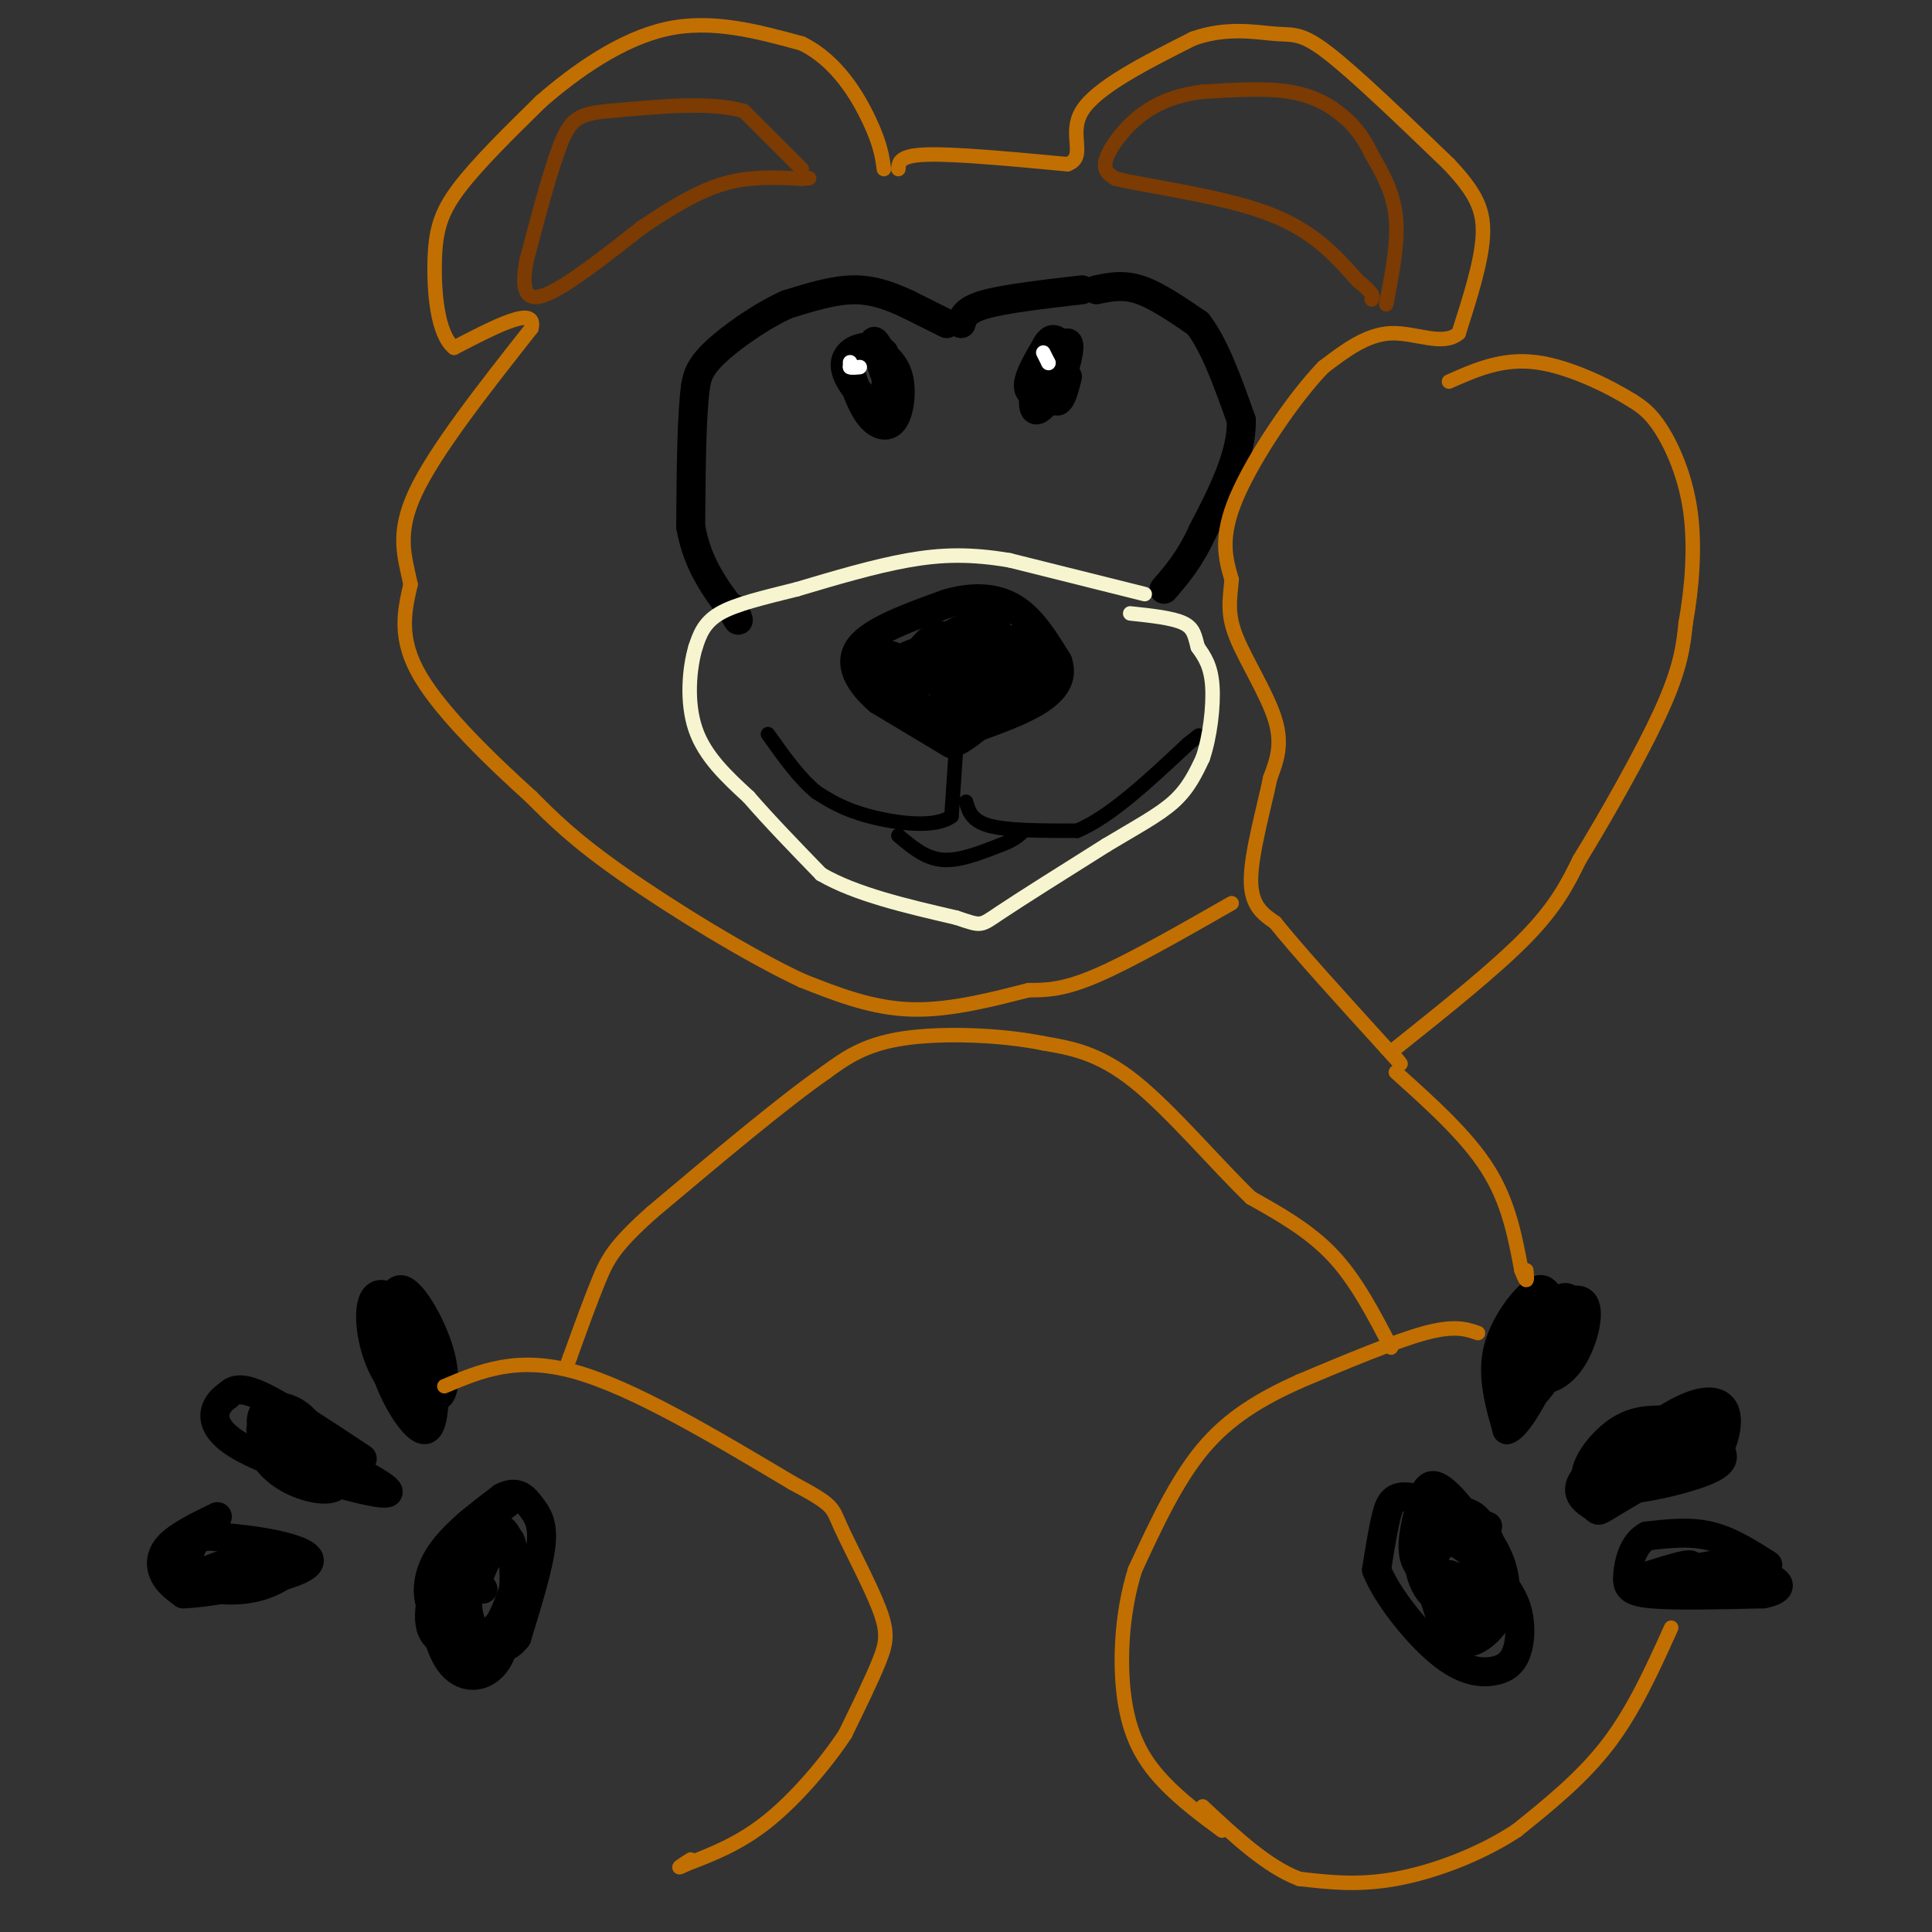 <svg viewBox='0 0 400 400' version='1.1' xmlns='http://www.w3.org/2000/svg' xmlns:xlink='http://www.w3.org/1999/xlink'><rect x="0" y="0" width="400" height="400" fill="#333333" stroke="none"/><g fill='none' stroke='#000000' stroke-width='6' stroke-linecap='round' stroke-linejoin='round'><path d='M196,67c0.000,0.000 -8.000,-4.000 -8,-4'/><path d='M188,63c-3.067,-1.422 -6.733,-2.978 -11,-3c-4.267,-0.022 -9.133,1.489 -14,3'/><path d='M163,63c-5.333,2.378 -11.667,6.822 -15,10c-3.333,3.178 -3.667,5.089 -4,7'/><path d='M144,80c-0.833,6.000 -0.917,17.500 -1,29'/><path d='M143,109c1.333,7.833 5.167,12.917 9,18'/><path d='M152,127c1.500,2.833 0.750,0.917 0,-1'/><path d='M199,67c0.417,-1.417 0.833,-2.833 5,-4c4.167,-1.167 12.083,-2.083 20,-3'/><path d='M227,60c2.750,-0.583 5.500,-1.167 9,0c3.500,1.167 7.750,4.083 12,7'/><path d='M248,67c3.500,4.500 6.250,12.250 9,20'/><path d='M257,87c0.167,7.167 -3.917,15.083 -8,23'/><path d='M249,110c-2.667,5.833 -5.333,8.917 -8,12'/><path d='M207,132c-3.156,0.448 -6.313,0.896 -8,2c-1.687,1.104 -1.906,2.863 -1,5c0.906,2.137 2.936,4.652 5,4c2.064,-0.652 4.161,-4.472 4,-6c-0.161,-1.528 -2.581,-0.764 -5,0'/><path d='M197,154c0.000,0.000 -15.000,-9.000 -15,-9'/><path d='M182,145c-4.022,-3.444 -6.578,-7.556 -4,-11c2.578,-3.444 10.289,-6.222 18,-9'/><path d='M196,125c5.511,-1.667 10.289,-1.333 14,1c3.711,2.333 6.356,6.667 9,11'/><path d='M219,137c1.133,3.222 -0.533,5.778 -4,8c-3.467,2.222 -8.733,4.111 -14,6'/><path d='M201,151c-3.214,1.833 -4.250,3.417 -2,2c2.250,-1.417 7.786,-5.833 10,-9c2.214,-3.167 1.107,-5.083 0,-7'/><path d='M209,137c-1.751,0.745 -6.128,6.107 -7,9c-0.872,2.893 1.760,3.318 5,1c3.240,-2.318 7.086,-7.378 8,-11c0.914,-3.622 -1.106,-5.806 -4,-4c-2.894,1.806 -6.664,7.602 -6,9c0.664,1.398 5.761,-1.600 6,-4c0.239,-2.400 -4.381,-4.200 -9,-6'/><path d='M202,131c-2.812,0.693 -5.344,5.427 -6,8c-0.656,2.573 0.562,2.986 2,3c1.438,0.014 3.096,-0.370 4,-2c0.904,-1.630 1.055,-4.506 0,-6c-1.055,-1.494 -3.316,-1.608 -5,-2c-1.684,-0.392 -2.792,-1.064 -5,1c-2.208,2.064 -5.518,6.863 -4,8c1.518,1.137 7.862,-1.390 11,-4c3.138,-2.610 3.069,-5.305 3,-8'/><path d='M202,129c-1.569,0.617 -6.992,6.160 -6,7c0.992,0.840 8.400,-3.022 10,-5c1.600,-1.978 -2.608,-2.071 -6,-1c-3.392,1.071 -5.969,3.306 -5,4c0.969,0.694 5.485,-0.153 10,-1'/><path d='M205,133c0.222,-0.556 -4.222,-1.444 -9,0c-4.778,1.444 -9.889,5.222 -15,9'/><path d='M181,142c-1.452,1.774 2.417,1.708 4,0c1.583,-1.708 0.881,-5.060 0,-6c-0.881,-0.940 -1.940,0.530 -3,2'/><path d='M182,138c0.845,-0.548 4.458,-2.917 8,-1c3.542,1.917 7.012,8.119 8,11c0.988,2.881 -0.506,2.440 -2,2'/><path d='M196,150c-3.111,-1.644 -9.889,-6.756 -11,-10c-1.111,-3.244 3.444,-4.622 8,-6'/><path d='M98,316c-3.476,2.827 -6.952,5.655 -8,11c-1.048,5.345 0.333,13.208 3,17c2.667,3.792 6.619,3.512 9,1c2.381,-2.512 3.190,-7.256 4,-12'/><path d='M106,333c0.734,-4.706 0.568,-10.472 0,-13c-0.568,-2.528 -1.538,-1.817 -4,0c-2.462,1.817 -6.416,4.740 -8,8c-1.584,3.260 -0.799,6.856 0,9c0.799,2.144 1.612,2.834 3,3c1.388,0.166 3.353,-0.193 5,-2c1.647,-1.807 2.978,-5.062 4,-8c1.022,-2.938 1.737,-5.560 0,-8c-1.737,-2.440 -5.925,-4.697 -8,-2c-2.075,2.697 -2.038,10.349 -2,18'/><path d='M96,338c0.231,3.290 1.807,2.514 4,1c2.193,-1.514 5.001,-3.766 6,-8c0.999,-4.234 0.188,-10.451 -1,-13c-1.188,-2.549 -2.754,-1.430 -4,0c-1.246,1.430 -2.171,3.170 -3,6c-0.829,2.830 -1.562,6.750 -1,10c0.562,3.250 2.419,5.830 5,4c2.581,-1.830 5.887,-8.070 6,-12c0.113,-3.930 -2.968,-5.552 -5,-5c-2.032,0.552 -3.016,3.276 -4,6'/><path d='M99,327c-0.500,1.333 0.250,1.667 1,2'/><path d='M107,330c0.422,1.822 0.844,3.644 0,6c-0.844,2.356 -2.956,5.244 -6,5c-3.044,-0.244 -7.022,-3.622 -11,-7'/><path d='M90,334c-2.067,-3.222 -1.733,-7.778 1,-12c2.733,-4.222 7.867,-8.111 13,-12'/><path d='M104,310c3.190,-1.655 4.667,0.208 6,2c1.333,1.792 2.524,3.512 2,8c-0.524,4.488 -2.762,11.744 -5,19'/><path d='M107,339c-2.506,3.447 -6.270,2.563 -10,2c-3.730,-0.563 -7.427,-0.805 -8,-5c-0.573,-4.195 1.979,-12.341 5,-17c3.021,-4.659 6.510,-5.829 10,-7'/><path d='M104,312c1.667,-1.167 0.833,-0.583 0,0'/><path d='M83,276c2.624,6.043 5.247,12.086 7,13c1.753,0.914 2.635,-3.301 1,-9c-1.635,-5.699 -5.786,-12.880 -8,-13c-2.214,-0.120 -2.490,6.823 -2,11c0.490,4.177 1.745,5.589 3,7'/><path d='M84,285c1.633,3.273 4.217,7.955 5,6c0.783,-1.955 -0.235,-10.546 -2,-15c-1.765,-4.454 -4.277,-4.771 -6,-3c-1.723,1.771 -2.656,5.631 -1,11c1.656,5.369 5.902,12.248 8,12c2.098,-0.248 2.049,-7.624 2,-15'/><path d='M90,281c-2.019,-5.820 -8.066,-12.871 -11,-13c-2.934,-0.129 -2.757,6.665 -1,12c1.757,5.335 5.092,9.211 7,9c1.908,-0.211 2.388,-4.510 2,-9c-0.388,-4.490 -1.643,-9.170 -3,-8c-1.357,1.170 -2.816,8.192 -2,12c0.816,3.808 3.908,4.404 7,5'/><path d='M89,289c1.333,0.667 1.167,-0.167 1,-1'/><path d='M75,302c-8.167,-5.417 -16.333,-10.833 -21,-13c-4.667,-2.167 -5.833,-1.083 -7,0'/><path d='M47,289c-2.417,1.607 -4.958,5.625 2,10c6.958,4.375 23.417,9.107 29,10c5.583,0.893 0.292,-2.054 -5,-5'/><path d='M73,304c-4.568,-2.485 -13.489,-6.199 -17,-6c-3.511,0.199 -1.611,4.311 2,7c3.611,2.689 8.934,3.955 11,3c2.066,-0.955 0.876,-4.130 -2,-7c-2.876,-2.870 -7.438,-5.435 -12,-8'/><path d='M55,293c0.195,0.159 6.681,4.557 9,5c2.319,0.443 0.469,-3.069 -2,-5c-2.469,-1.931 -5.559,-2.280 -7,-1c-1.441,1.280 -1.234,4.191 1,6c2.234,1.809 6.495,2.517 7,2c0.505,-0.517 -2.748,-2.258 -6,-4'/><path d='M57,296c-1.733,-0.756 -3.067,-0.644 -3,0c0.067,0.644 1.533,1.822 3,3'/><path d='M45,314c-4.022,1.956 -8.044,3.911 -10,6c-1.956,2.089 -1.844,4.311 -1,6c0.844,1.689 2.422,2.844 4,4'/><path d='M38,330c6.107,-0.238 19.375,-2.833 24,-5c4.625,-2.167 0.607,-3.905 -4,-5c-4.607,-1.095 -9.804,-1.548 -15,-2'/><path d='M43,318c-3.073,0.426 -3.254,2.493 -4,4c-0.746,1.507 -2.056,2.456 2,3c4.056,0.544 13.476,0.685 16,0c2.524,-0.685 -1.850,-2.196 -6,-2c-4.150,0.196 -8.075,2.098 -12,4'/><path d='M39,327c0.190,1.357 6.667,2.750 12,2c5.333,-0.750 9.524,-3.643 9,-5c-0.524,-1.357 -5.762,-1.179 -11,-1'/><path d='M321,275c-2.336,0.888 -4.673,1.777 -6,4c-1.327,2.223 -1.646,5.781 -1,8c0.646,2.219 2.256,3.100 4,0c1.744,-3.100 3.624,-10.181 3,-12c-0.624,-1.819 -3.750,1.623 -5,5c-1.250,3.377 -0.625,6.688 0,10'/><path d='M316,290c1.993,-0.914 6.976,-8.199 9,-13c2.024,-4.801 1.089,-7.118 0,-8c-1.089,-0.882 -2.333,-0.327 -4,3c-1.667,3.327 -3.759,9.427 -3,12c0.759,2.573 4.368,1.617 7,-2c2.632,-3.617 4.285,-9.897 3,-12c-1.285,-2.103 -5.510,-0.029 -8,3c-2.490,3.029 -3.245,7.015 -4,11'/><path d='M316,284c0.768,0.548 4.686,-3.582 6,-7c1.314,-3.418 0.022,-6.122 -1,-8c-1.022,-1.878 -1.775,-2.929 -4,-1c-2.225,1.929 -5.921,6.837 -7,12c-1.079,5.163 0.461,10.582 2,16'/><path d='M312,296c2.356,-0.533 7.244,-9.867 9,-15c1.756,-5.133 0.378,-6.067 -1,-7'/><path d='M345,294c-3.565,-0.036 -7.131,-0.071 -11,3c-3.869,3.071 -8.042,9.250 -4,11c4.042,1.750 16.298,-0.929 22,-3c5.702,-2.071 4.851,-3.536 4,-5'/><path d='M356,300c1.143,-2.417 2.000,-5.958 1,-8c-1.000,-2.042 -3.857,-2.583 -9,0c-5.143,2.583 -12.571,8.292 -20,14'/><path d='M328,306c-2.644,3.448 0.745,5.069 2,6c1.255,0.931 0.376,1.174 4,-1c3.624,-2.174 11.750,-6.764 14,-9c2.250,-2.236 -1.375,-2.118 -5,-2'/><path d='M343,300c-2.308,-0.032 -5.579,0.887 -7,2c-1.421,1.113 -0.994,2.419 1,3c1.994,0.581 5.554,0.438 9,-1c3.446,-1.438 6.779,-4.169 8,-6c1.221,-1.831 0.329,-2.762 -3,-1c-3.329,1.762 -9.094,6.218 -9,7c0.094,0.782 6.047,-2.109 12,-5'/><path d='M354,299c1.200,-1.756 -1.800,-3.644 -4,-3c-2.200,0.644 -3.600,3.822 -5,7'/><path d='M366,324c-3.917,-2.500 -7.833,-5.000 -12,-6c-4.167,-1.000 -8.583,-0.500 -13,0'/><path d='M341,318c-2.940,1.571 -3.792,5.500 -4,8c-0.208,2.500 0.226,3.571 5,4c4.774,0.429 13.887,0.214 23,0'/><path d='M365,330c4.512,-0.810 4.292,-2.833 -1,-4c-5.292,-1.167 -15.655,-1.476 -17,-1c-1.345,0.476 6.327,1.738 14,3'/><path d='M361,328c-1.111,0.689 -10.889,0.911 -14,1c-3.111,0.089 0.444,0.044 4,0'/><path d='M342,326c3.631,-1.131 7.262,-2.262 8,-2c0.738,0.262 -1.417,1.917 -1,3c0.417,1.083 3.405,1.595 5,1c1.595,-0.595 1.798,-2.298 2,-4'/><path d='M356,324c-2.000,-0.167 -8.000,1.417 -14,3'/><path d='M308,316c-6.244,-2.733 -12.489,-5.467 -16,-6c-3.511,-0.533 -4.289,1.133 -5,4c-0.711,2.867 -1.356,6.933 -2,11'/><path d='M285,325c2.044,5.276 8.156,12.966 13,17c4.844,4.034 8.422,4.411 11,4c2.578,-0.411 4.156,-1.611 5,-4c0.844,-2.389 0.956,-5.968 0,-9c-0.956,-3.032 -2.978,-5.516 -5,-8'/><path d='M309,325c-3.339,-3.112 -9.188,-6.893 -12,-8c-2.812,-1.107 -2.588,0.461 -2,4c0.588,3.539 1.540,9.048 3,13c1.460,3.952 3.427,6.347 6,6c2.573,-0.347 5.752,-3.435 7,-7c1.248,-3.565 0.567,-7.607 -1,-11c-1.567,-3.393 -4.018,-6.136 -6,-8c-1.982,-1.864 -3.495,-2.848 -5,0c-1.505,2.848 -3.001,9.528 -2,14c1.001,4.472 4.501,6.736 8,9'/><path d='M305,337c2.423,0.727 4.481,-1.957 5,-6c0.519,-4.043 -0.500,-9.447 -2,-13c-1.500,-3.553 -3.482,-5.256 -6,-5c-2.518,0.256 -5.571,2.471 -7,5c-1.429,2.529 -1.234,5.370 0,8c1.234,2.630 3.507,5.047 6,6c2.493,0.953 5.207,0.441 7,-2c1.793,-2.441 2.666,-6.812 0,-11c-2.666,-4.188 -8.869,-8.195 -12,-6c-3.131,2.195 -3.189,10.591 -1,15c2.189,4.409 6.625,4.831 9,4c2.375,-0.831 2.687,-2.916 3,-5'/><path d='M307,327c0.669,-2.183 0.842,-5.142 -1,-9c-1.842,-3.858 -5.697,-8.615 -8,-10c-2.303,-1.385 -3.053,0.604 -4,4c-0.947,3.396 -2.089,8.200 -1,11c1.089,2.800 4.411,3.595 7,4c2.589,0.405 4.447,0.419 5,-2c0.553,-2.419 -0.199,-7.271 -2,-8c-1.801,-0.729 -4.651,2.664 -6,5c-1.349,2.336 -1.197,3.616 0,5c1.197,1.384 3.438,2.873 5,3c1.562,0.127 2.446,-1.106 2,-2c-0.446,-0.894 -2.223,-1.447 -4,-2'/><path d='M300,326c-0.333,0.167 0.833,1.583 2,3'/><path d='M176,77c1.185,3.458 2.369,6.917 4,9c1.631,2.083 3.708,2.792 5,1c1.292,-1.792 1.798,-6.083 1,-9c-0.798,-2.917 -2.899,-4.458 -5,-6'/><path d='M181,72c-2.536,-0.631 -6.375,0.792 -6,4c0.375,3.208 4.964,8.202 7,8c2.036,-0.202 1.518,-5.601 1,-11'/><path d='M183,77c0.000,0.000 -2.000,-6.000 -2,-6'/><path d='M181,71c-0.167,-0.833 0.417,0.083 1,1'/><path d='M217,71c-1.800,3.022 -3.600,6.044 -4,8c-0.400,1.956 0.600,2.844 2,2c1.400,-0.844 3.200,-3.422 5,-6'/><path d='M220,75c0.333,-2.655 -1.333,-6.292 -3,-4c-1.667,2.292 -3.333,10.512 -3,13c0.333,2.488 2.667,-0.756 5,-4'/><path d='M219,80c1.560,-3.155 2.958,-9.042 2,-9c-0.958,0.042 -4.274,6.012 -5,9c-0.726,2.988 1.137,2.994 3,3'/><path d='M219,83c0.833,-0.333 1.417,-2.667 2,-5'/></g>
<g fill='none' stroke='#FFFFFF' stroke-width='3' stroke-linecap='round' stroke-linejoin='round'><path d='M176,75c0.000,0.000 0.000,1.000 0,1'/><path d='M176,76c0.333,0.167 1.167,0.083 2,0'/><path d='M216,73c0.000,0.000 1.000,2.000 1,2'/><path d='M217,75c0.167,0.333 0.083,0.167 0,0'/></g>
<g fill='none' stroke='#000000' stroke-width='3' stroke-linecap='round' stroke-linejoin='round'><path d='M198,154c0.000,0.000 -1.000,15.000 -1,15'/><path d='M197,169c-3.444,2.556 -11.556,1.444 -17,0c-5.444,-1.444 -8.222,-3.222 -11,-5'/><path d='M169,164c-3.500,-2.833 -6.750,-7.417 -10,-12'/><path d='M200,166c0.583,2.000 1.167,4.000 5,5c3.833,1.000 10.917,1.000 18,1'/><path d='M223,172c6.833,-2.833 14.917,-10.417 23,-18'/><path d='M246,154c3.833,-3.000 1.917,-1.500 0,0'/><path d='M186,173c2.750,2.333 5.500,4.667 9,5c3.500,0.333 7.750,-1.333 12,-3'/><path d='M207,175c2.833,-1.000 3.917,-2.000 5,-3'/></g>
<g fill='none' stroke='#F7F5D0' stroke-width='3' stroke-linecap='round' stroke-linejoin='round'><path d='M237,123c0.000,0.000 -28.000,-7.000 -28,-7'/><path d='M209,116c-8.000,-1.356 -14.000,-1.244 -21,0c-7.000,1.244 -15.000,3.622 -23,6'/><path d='M165,122c-6.911,1.733 -12.689,3.067 -16,5c-3.311,1.933 -4.156,4.467 -5,7'/><path d='M144,134c-1.267,4.244 -1.933,11.356 0,17c1.933,5.644 6.467,9.822 11,14'/><path d='M155,165c4.333,5.000 9.667,10.500 15,16'/><path d='M170,181c7.167,4.167 17.583,6.583 28,9'/><path d='M198,190c5.378,1.800 4.822,1.800 9,-1c4.178,-2.800 13.089,-8.400 22,-14'/><path d='M229,175c6.267,-3.778 10.933,-6.222 14,-9c3.067,-2.778 4.533,-5.889 6,-9'/><path d='M249,157c1.511,-4.378 2.289,-10.822 2,-15c-0.289,-4.178 -1.644,-6.089 -3,-8'/><path d='M248,134c-0.644,-2.267 -0.756,-3.933 -3,-5c-2.244,-1.067 -6.622,-1.533 -11,-2'/></g>
<g fill='none' stroke='#7C3B02' stroke-width='3' stroke-linecap='round' stroke-linejoin='round'><path d='M166,35c0.000,0.000 -12.000,-12.000 -12,-12'/><path d='M154,23c-6.667,-2.000 -17.333,-1.000 -28,0'/><path d='M126,23c-6.267,0.489 -7.933,1.711 -10,7c-2.067,5.289 -4.533,14.644 -7,24'/><path d='M109,54c-1.089,5.911 -0.311,8.689 4,7c4.311,-1.689 12.156,-7.844 20,-14'/><path d='M133,47c6.178,-4.133 11.622,-7.467 17,-9c5.378,-1.533 10.689,-1.267 16,-1'/><path d='M166,37c2.667,-0.167 1.333,-0.083 0,0'/><path d='M287,63c1.250,-6.417 2.500,-12.833 2,-18c-0.500,-5.167 -2.750,-9.083 -5,-13'/><path d='M284,32c-1.690,-3.524 -3.417,-5.833 -6,-8c-2.583,-2.167 -6.024,-4.190 -11,-5c-4.976,-0.810 -11.488,-0.405 -18,0'/><path d='M249,19c-5.286,0.643 -9.500,2.250 -13,5c-3.500,2.750 -6.286,6.643 -7,9c-0.714,2.357 0.643,3.179 2,4'/><path d='M231,37c6.356,1.556 21.244,3.444 31,7c9.756,3.556 14.378,8.778 19,14'/><path d='M281,58c3.667,3.000 3.333,3.500 3,4'/></g>
<g fill='none' stroke='#C26F01' stroke-width='3' stroke-linecap='round' stroke-linejoin='round'><path d='M255,187c-10.500,6.000 -21.000,12.000 -28,15c-7.000,3.000 -10.500,3.000 -14,3'/><path d='M213,205c-6.489,1.622 -15.711,4.178 -24,4c-8.289,-0.178 -15.644,-3.089 -23,-6'/><path d='M166,203c-10.956,-5.111 -26.844,-14.889 -37,-22c-10.156,-7.111 -14.578,-11.556 -19,-16'/><path d='M110,165c-7.978,-7.200 -18.422,-17.200 -23,-25c-4.578,-7.800 -3.289,-13.400 -2,-19'/><path d='M85,121c-1.156,-5.667 -3.044,-10.333 1,-19c4.044,-8.667 14.022,-21.333 24,-34'/><path d='M110,68c1.333,-5.000 -7.333,-0.500 -16,4'/><path d='M94,72c-3.476,-2.774 -4.167,-11.708 -4,-18c0.167,-6.292 1.190,-9.940 5,-15c3.810,-5.060 10.405,-11.530 17,-18'/><path d='M112,21c7.178,-6.267 16.622,-12.933 26,-15c9.378,-2.067 18.689,0.467 28,3'/><path d='M166,9c7.333,3.578 11.667,11.022 14,16c2.333,4.978 2.667,7.489 3,10'/><path d='M186,35c0.083,-1.417 0.167,-2.833 6,-3c5.833,-0.167 17.417,0.917 29,2'/><path d='M221,34c4.156,-1.467 0.044,-6.133 3,-11c2.956,-4.867 12.978,-9.933 23,-15'/><path d='M247,8c7.048,-2.512 13.167,-1.292 17,-1c3.833,0.292 5.381,-0.345 11,4c5.619,4.345 15.310,13.673 25,23'/><path d='M300,34c5.667,6.022 7.333,9.578 7,15c-0.333,5.422 -2.667,12.711 -5,20'/><path d='M302,69c-3.267,2.800 -8.933,-0.200 -14,0c-5.067,0.200 -9.533,3.600 -14,7'/><path d='M274,76c-6.133,6.333 -14.467,18.667 -18,27c-3.533,8.333 -2.267,12.667 -1,17'/><path d='M255,120c-0.417,4.476 -0.958,7.167 1,12c1.958,4.833 6.417,11.810 8,17c1.583,5.190 0.292,8.595 -1,12'/><path d='M263,161c-1.267,6.133 -3.933,15.467 -4,21c-0.067,5.533 2.467,7.267 5,9'/><path d='M264,191c4.667,5.833 13.833,15.917 23,26'/><path d='M287,217c4.167,4.667 3.083,3.333 2,2'/><path d='M289,217c10.333,-8.250 20.667,-16.500 27,-23c6.333,-6.500 8.667,-11.250 11,-16'/><path d='M327,178c5.267,-8.578 12.933,-22.022 17,-31c4.067,-8.978 4.533,-13.489 5,-18'/><path d='M349,129c1.286,-7.048 2.000,-15.667 1,-23c-1.000,-7.333 -3.714,-13.381 -6,-17c-2.286,-3.619 -4.143,-4.810 -6,-6'/><path d='M338,83c-4.578,-2.889 -13.022,-7.111 -20,-8c-6.978,-0.889 -12.489,1.556 -18,4'/><path d='M289,222c7.333,6.583 14.667,13.167 19,20c4.333,6.833 5.667,13.917 7,21'/><path d='M315,263c1.333,3.500 1.167,1.750 1,0'/><path d='M288,279c-3.583,-6.917 -7.167,-13.833 -12,-19c-4.833,-5.167 -10.917,-8.583 -17,-12'/><path d='M259,248c-7.133,-6.844 -16.467,-17.956 -24,-24c-7.533,-6.044 -13.267,-7.022 -19,-8'/><path d='M216,216c-8.689,-1.778 -20.911,-2.222 -29,-1c-8.089,1.222 -12.044,4.111 -16,7'/><path d='M171,222c-8.667,6.000 -22.333,17.500 -36,29'/><path d='M135,251c-7.778,6.911 -9.222,9.689 -11,14c-1.778,4.311 -3.889,10.156 -6,16'/><path d='M118,281c-1.000,2.667 -0.500,1.333 0,0'/><path d='M306,276c-2.417,-0.833 -4.833,-1.667 -11,0c-6.167,1.667 -16.083,5.833 -26,10'/><path d='M269,286c-7.867,3.556 -14.533,7.444 -20,14c-5.467,6.556 -9.733,15.778 -14,25'/><path d='M235,325c-2.952,9.369 -3.333,20.292 -2,28c1.333,7.708 4.381,12.202 8,16c3.619,3.798 7.810,6.899 12,10'/><path d='M346,337c-3.833,8.500 -7.667,17.000 -13,24c-5.333,7.000 -12.167,12.500 -19,18'/><path d='M314,379c-7.622,5.022 -17.178,8.578 -25,10c-7.822,1.422 -13.911,0.711 -20,0'/><path d='M269,389c-6.667,-2.500 -13.333,-8.750 -20,-15'/><path d='M92,287c7.500,-3.167 15.000,-6.333 27,-3c12.000,3.333 28.500,13.167 45,23'/><path d='M164,307c8.764,4.694 8.174,4.928 10,9c1.826,4.072 6.069,11.981 8,17c1.931,5.019 1.552,7.148 0,11c-1.552,3.852 -4.276,9.426 -7,15'/><path d='M175,359c-3.889,5.933 -10.111,13.267 -16,18c-5.889,4.733 -11.444,6.867 -17,9'/><path d='M142,386c-2.667,1.333 -0.833,0.167 1,-1'/></g>
</svg>